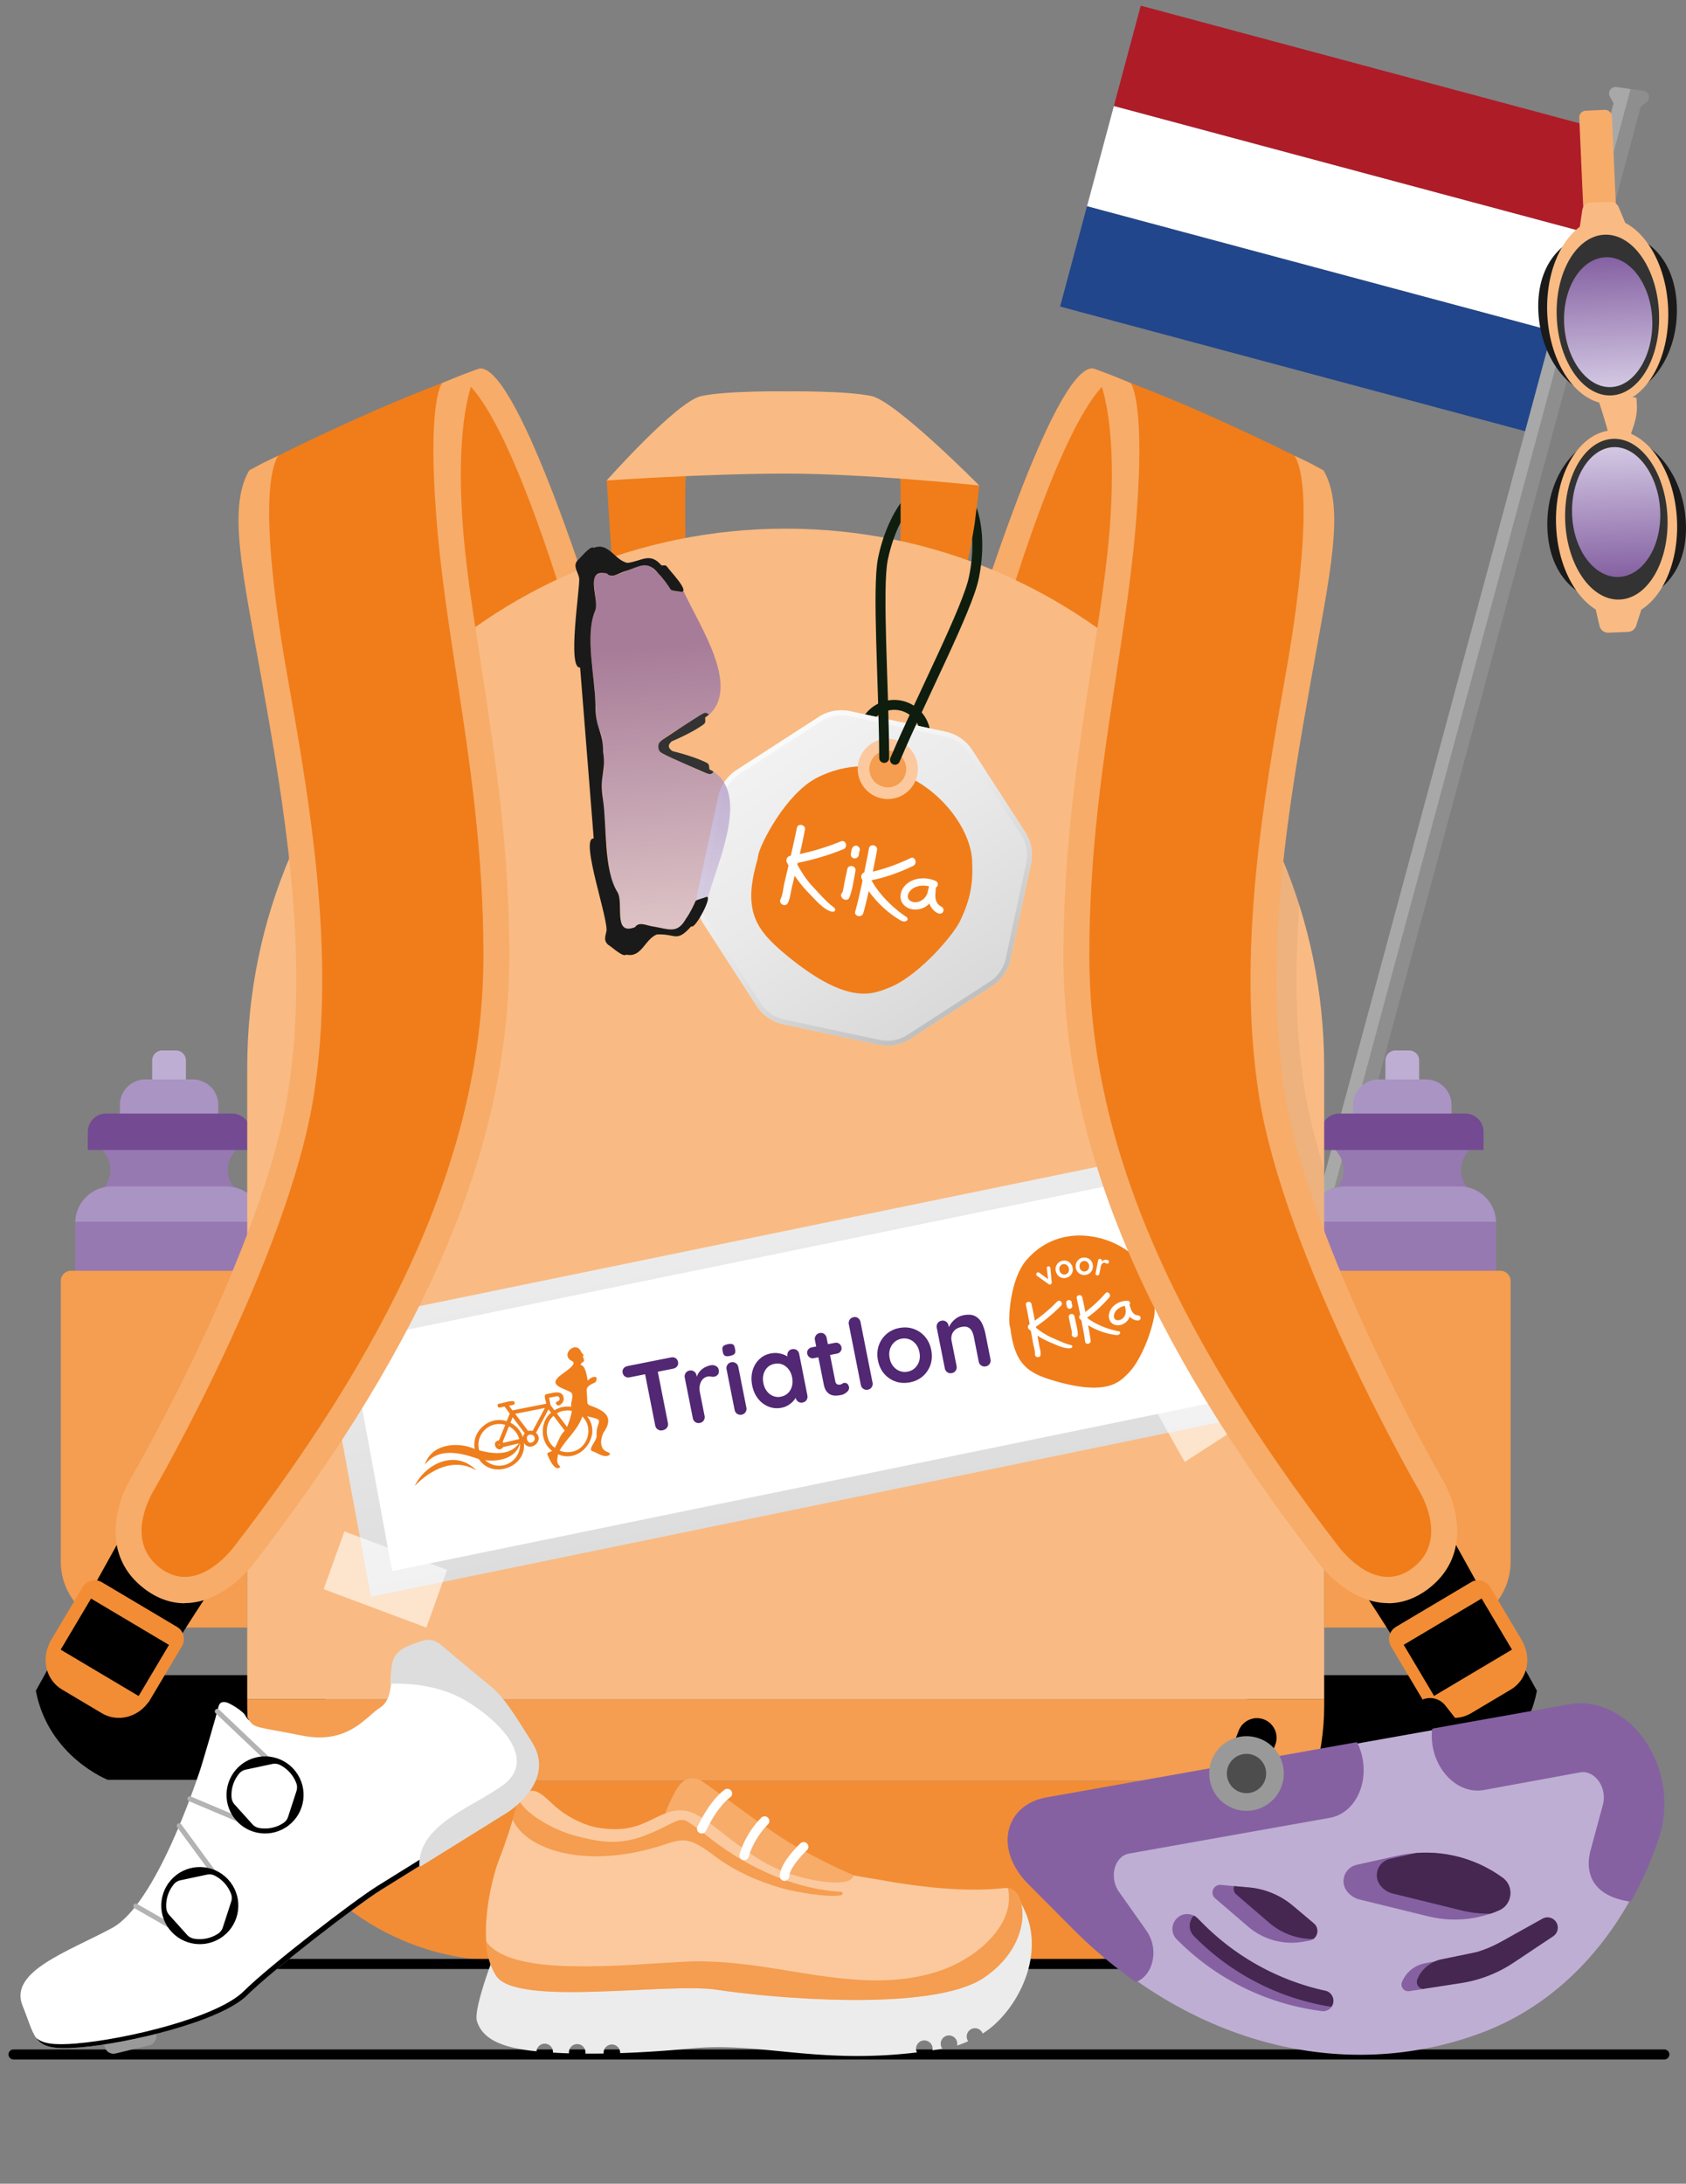 <svg xmlns="http://www.w3.org/2000/svg" xmlns:xlink="http://www.w3.org/1999/xlink" viewBox="0 0 336 435"><rect x="0" y="0" width="336" height="435" fill="#808080" stroke="none"/><defs><linearGradient id="b" x1="-561.49" x2="-561.49" y1="1701.7" y2="1643.32" gradientTransform="rotate(-11.2 -7324.539 -2690.125)" gradientUnits="userSpaceOnUse"><stop offset="0" stop-color="#dcdcdc"/><stop offset=".99" stop-color="#ebebeb"/></linearGradient><linearGradient id="d" x1="229.98" x2="275.06" y1="-244.07" y2="-198.99" gradientTransform="rotate(12.12 -1654.716 -401.25)" gradientUnits="userSpaceOnUse"><stop offset="0" stop-color="#f2f2f2"/><stop offset=".45" stop-color="#e9e9e9"/><stop offset="1" stop-color="#d9d9d9"/></linearGradient><linearGradient id="e" x1="229.98" x2="275.06" y1="-244.07" y2="-198.99" gradientTransform="rotate(12.12 -1654.716 -401.25)" gradientUnits="userSpaceOnUse"><stop offset="0" stop-color="#fafafa"/><stop offset=".24" stop-color="#f4f4f4"/><stop offset=".54" stop-color="#e3e3e3"/><stop offset=".89" stop-color="#c8c8c8"/><stop offset="1" stop-color="#bfbfbf"/></linearGradient><linearGradient id="a" x1="-51.2" x2="5.21" y1="-145.16" y2="-145.16" gradientTransform="rotate(85.45 -108.774 90.129)" gradientUnits="userSpaceOnUse"><stop offset="0" stop-color="#8561a2"/><stop offset="1" stop-color="#d3c8e3"/></linearGradient><linearGradient xlink:href="#a" id="f" x1="-298.36" x2="-272.48" y1="-1009.94" y2="-1009.94" gradientTransform="scale(-1 1) rotate(-87.62 275.814 -434.875)"/><linearGradient xlink:href="#a" id="g" x1="-975.64" x2="-949.76" y1="-1009.94" y2="-1009.94" gradientTransform="rotate(87.62 -880.95 195.926)"/><clipPath id="c"><path fill="none" d="m179.48 97.92-20.88 30.75-27.51 43.66 23.44 40.89 51.97 1.4 1.14-73-8.7-41.71-3.87-2.38-.84 6.87-.78 4.63-13.98-3.6.01-7.51z"/></clipPath></defs><path fill="#fff" d="m221.987 21.106 93.879 25.155-5.353 19.975-93.878-25.154z"/><path fill="#ae1c28" d="m227.334 1.131 93.878 25.155-5.352 19.975-93.879-25.154z"/><path fill="#21468b" d="m216.619 41.088 93.878 25.155-5.352 19.975-93.879-25.154z"/><path fill="#8e8e8e" d="m328.1 20.41-1.11.84-76.46 283.33h-2.9l77.34-286.84 2.53.34c1.15.16 1.53 1.62.61 2.32Z"/><path fill="#a8a8a8" d="m321.57 20.55-.73-1.28c-.54-.94.24-2.08 1.31-1.93l2.82.4-77.35 286.84h-2.7l76.65-284.03Z"/><path fill="#bfaed3" d="M37.05 216.51v-5.29c0-1.08-.89-1.97-1.97-1.97H32.3c-1.08 0-1.97.89-1.97 1.97v5.29h6.72Z"/><path fill="#aa94c3" d="M43.5 222.91v-2.81c0-2.8-2.29-5.08-5.09-5.08h-9.44c-2.79 0-5.08 2.29-5.08 5.08v2.81H43.5Z"/><path fill="#9779b1" d="M47.77 228.35H19.62c1.49 1.29 2.39 2.93 2.39 4.72s-.9 3.43-2.39 4.72h28.15c-1.49-1.29-2.39-2.93-2.39-4.72s.9-3.43 2.39-4.72Z"/><path fill="#9779b1" d="M22.25 236.35h22.88c4.01 0 7.26 3.26 7.26 7.26v59.57a7.26 7.26 0 0 1-7.26 7.26H22.25a7.26 7.26 0 0 1-7.26-7.26v-59.57c0-4.01 3.26-7.27 7.27-7.27Z"/><path fill="#aa94c3" d="M15 243.36h37.39c-.13-3.88-3.34-7.02-7.25-7.02H22.26c-3.91 0-7.12 3.14-7.25 7.02Z"/><path fill="#744a93" d="M15.13 304.63c.68 3.31 3.62 5.81 7.12 5.81h22.88c3.5 0 6.44-2.51 7.12-5.81H15.13Zm34.76-75.55v-3.63c0-2-1.63-3.63-3.63-3.63H21.13c-2 0-3.63 1.63-3.63 3.63v3.63h32.4Z"/><path fill="#f59d50" d="M14.14 253.14h35.13v71.08H25.29c-7.27 0-13.18-5.9-13.18-13.18v-55.88c0-1.12.91-2.03 2.03-2.03Z"/><path fill="#bfaed3" d="M276.1 216.51v-5.29c0-1.08.89-1.97 1.97-1.97h2.78c1.08 0 1.97.89 1.97 1.97v5.29h-6.72Z"/><path fill="#aa94c3" d="M269.66 222.91v-2.81c0-2.8 2.29-5.08 5.09-5.08h9.44c2.79 0 5.08 2.29 5.08 5.08v2.81h-19.61Z"/><path fill="#9779b1" d="M265.39 228.35h28.15c-1.49 1.29-2.39 2.93-2.39 4.72s.9 3.43 2.39 4.72h-28.15c1.49-1.29 2.39-2.93 2.39-4.72s-.9-3.43-2.39-4.72Z"/><path fill="#9779b1" d="M268.02 236.35h22.88c4.01 0 7.26 3.26 7.26 7.26v59.57a7.26 7.26 0 0 1-7.26 7.26h-22.88a7.26 7.26 0 0 1-7.26-7.26v-59.57c0-4.01 3.26-7.27 7.27-7.27Z"/><path fill="#aa94c3" d="M298.16 243.36h-37.39c.13-3.88 3.34-7.02 7.25-7.02h22.88c3.91 0 7.12 3.14 7.25 7.02Z"/><path fill="#744a93" d="M298.02 304.63c-.68 3.31-3.62 5.81-7.12 5.81h-22.88c-3.5 0-6.44-2.51-7.12-5.81h37.12Zm-34.76-75.55v-3.63c0-2 1.63-3.63 3.63-3.63h25.13c2 0 3.63 1.63 3.63 3.63v3.63h-32.4Z"/><path fill="#f59d50" d="M287.87 324.22h-23.98v-71.08h35.13c1.12 0 2.03.91 2.03 2.03v55.88c0 7.27-5.9 13.18-13.18 13.18Z"/><path d="M291.92 354.55h-43.39v-20.86h55.24l-11.85 20.86z"/><path fill="#f07d1a" d="M194.09 124.7s16.27-52.86 24.02-51.2c0 0 19.3 6.94 21.83 11.28 2.82 4.84-11.1 7.16-11.03 7.82.13 1.24-8.14 44.65-8.14 44.65s-19.2-9.36-26.69-12.54Z"/><path fill="#f7ac69" d="M223.74 92.5c-.36 2.9-1.49 22.97-4.34 38.04-4.78-2.3-13.89-6.37-18.98-8.68 1.41-4.33 11.04-36.82 19.7-45.35 5.76 2.17 9.57 7.3 12.83 9.18-1.31.49-2.69.92-3.37 1.12-2.08.64-5.86 1.81-5.84 5.69Zm-2.96 44.74s8.27-43.41 8.14-44.65c-.07-.66 13.85-2.98 11.03-7.82-2.53-4.34-21.83-11.28-21.83-11.28-.12-.03-.31-.11-.44-.11-7.88 0-23.59 51.31-23.59 51.31 7.49 3.18 26.69 12.54 26.69 12.54Z"/><path fill="#f07d1a" d="m191.97 114.57-12.61-.11s.3-18.59 0-19.58c0 0 12.9-1.01 15.78 1.83 0 0-1.16 12.87-3.18 17.86Zm-69.84-.04 14.56-.07s-.3-18.59 0-19.58c0 0-8.73-3.35-15.78.84l1.23 18.81Z"/><path fill="#f9bb83" d="M173.73 78.91c-4.88-1.1-17.01-.95-17.01-.95s-12.13-.16-17.01.95c-4.88 1.1-18.8 16.8-18.8 16.8s19.9-1.37 35.81-1.37 38.43 2.37 38.43 2.37-16.54-16.7-21.42-17.8Z"/><path fill="#f07d1a" d="M119.34 124.7s-16.27-52.86-24.02-51.2c0 0-19.3 6.94-21.83 11.28-2.82 4.84 11.1 7.16 11.03 7.82-.13 1.24 8.14 44.65 8.14 44.65s19.2-9.36 26.69-12.54Z"/><path fill="#f7ac69" d="M83.85 86.8c-.67-.21-2.06-.63-3.37-1.12 3.26-1.88 7.07-7 12.83-9.18 8.65 8.53 18.29 41.01 19.7 45.35-5.09 2.31-14.2 6.38-18.98 8.68-2.85-15.07-3.98-35.14-4.34-38.04.03-3.89-3.76-5.05-5.84-5.69Zm35.49 37.9s-15.7-51.31-23.59-51.31c-.12 0-.32.08-.44.11 0 0-19.3 6.94-21.83 11.28-2.82 4.84 11.1 7.16 11.03 7.82-.13 1.24 8.14 44.65 8.14 44.65s19.2-9.36 26.69-12.54Z"/><path d="M21.51 354.55H64.9v-20.86H9.66l11.85 20.86z"/><path fill="#d9d9d9" d="M197.1 77.95h-.11c.07 0 .12.01.12.01Z"/><path d="M43.48 314.44s-19.67 28.66-21.97 40.11c0 0-11.85-4.59-14.37-17.75l18.74-33.75 17.59 11.39Z"/><path fill="#f28d35" d="m36.21 328-6.31 10.61v.01l-.09.15c-.12.2-.26.37-.41.53-2.17 2.86-6.07 3.78-9.11 1.97l-7.92-4.71c-3.04-1.81-4.1-5.67-2.63-8.95.07-.21.15-.42.27-.61l6.41-10.78c.81-1.37 2.53-1.84 3.85-1.06l15.05 8.94c1.31.78 1.72 2.52.91 3.89Z"/><path fill="#f9bb83" d="M263.89 338.52v-125.9c0-59.27-48.04-107.31-107.31-107.31S49.27 153.35 49.27 212.62v125.9h214.62Z"/><path fill="url(#b)" d="M249.16 282.05 73.92 318.07l-9.95-53.86 175.24-36.01 9.95 53.85z"/><path fill="#fff" d="M243.42 279.05 78.15 312.96l-8.44-45.74 165.27-33.92 8.44 45.75z"/><path fill="#f07d1a" d="M228.37 253.24c-.77-1.62-2.29-3.22-4.27-4.48a16.95 16.95 0 0 0-6.91-2.51c-2.33-.31-4.56-.09-6.63.62-2.33.81-4.38 2.23-6.09 4.24-3.17 3.76-3.61 11.76-3.22 13.08 0 .02.11.38.11.42.45 3.69 1.37 6.04 2.98 7.6 1.62 1.58 3.91 2.32 6.5 3.06 4.02 1.1 7.13 1.4 9.49.94.12-.02.24-.05.36-.08 2.02-.48 3.04-1.48 3.86-2.28l.16-.16c1.79-1.71 3.13-4.69 3.78-6.32.88-2.23 1.54-4.66 1.6-5.92.21-4.18-.91-6.51-1.73-8.21Z"/><path fill="#fff" d="M222.84 262.99h.06-.07Zm4-.96-.24-.03c-.41-.07-.75-.36-.98-.72-.14-.23-.23-.47-.31-.72-.02-.05-.23-.63-.21-.65.06-.07.1-.17.1-.27 0-.26-.19-.52-.47-.53a4.04 4.04 0 0 0-2.61.88c-.63.49-1.11 1.27-1.14 2.08-.02.48.13.96.43 1.33.31.38.81.57 1.29.59.87.03 1.7-.45 2.17-1.16.11-.17.21-.35.27-.54.42.44 1.02.76 1.64.75.26 0 .53-.19.53-.47 0-.23-.13-.44-.36-.5-.04-.01-.07-.02-.12-.02Zm-3.27-1.73.76.62s.02.09.02.1c.02.34-.03.68-.16.99-.24.54-.77.97-1.37.98-.19 0-.39-.04-.55-.16-.26-.21-.32-.58-.25-.91.08-.4.3-.76.59-1.03.34-.31.77-.55 1.21-.67.1-.03.2-.05.3-.07h.06s.11.52.14.75Z"/><path fill="#fff" d="M221.99 262.2v.06-.07Zm2.35-1.18v-.07.07Zm-.44 1.44.01-.01s.01-.02.02-.03-.05.04-.04.03Zm-9.78-.27c-.15-.72-1.27-.5-1.12.22.12.57.27 1.32.39 1.9.09.47.21.78.26 1.27-.11.23-.09.51.19.69.02.01.05.03.07.04.33.2.9.02.89-.43-.04-1.23-.43-2.48-.68-3.69Zm-1.63-2.58c.02.24.09.44.13.67.05.28.36.5.64.43s.48-.34.43-.64c-.05-.23-.12-.43-.13-.67-.02-.28-.38-.49-.64-.43-.31.08-.45.33-.43.64Zm10.38 5.57c-2.1-.38-4.62-1.39-6.24-2.69.13-.09.26-.19.39-.28 1.49-1.08 2.83-2.37 4.04-3.76.47-.54-.27-1.39-.75-.84a25.774 25.774 0 0 1-4 3.73c-.2-.97-.4-1.92-.63-2.92-.16-.7-1.27-.49-1.1.22.26 1.12.48 2.18.7 3.27-.09.06-.15.15-.18.27-.07.29.02.52.2.64.07.06.13.12.2.18l.07.36c.24 1.22.53 2.66.68 3.89.09.72 1.19.5 1.1-.22-.12-.96-.32-2.04-.51-3.05 1.71 1.06 3.86 1.78 5.64 1.96.72.07 1.1-.65.38-.78Zm-9.55 2.73c-1.13-.26-2.76-1.05-3.63-1.42-1.15-.49-2.21-1.19-3.2-1.97-.02-.08-.03-.16-.04-.24 1.79-1.23 3.48-2.64 5-4.18.51-.51-.24-1.36-.75-.84a33.196 33.196 0 0 1-4.47 3.81 75 75 0 0 0-.67-3.32c-.16-.7-1.27-.49-1.1.22.18.79.47 2.31.74 3.8-.07.03-.13.08-.19.15a.59.59 0 0 0-.15.51c.01.06.02.12.06.18.05.11.13.2.23.26l.29.24c.21 1.16.38 2.14.44 2.46.12.68.42 1.49.38 2.19-.04.73 1.08.81 1.12.08.04-.69-.2-1.39-.32-2.06-.1-.57-.21-1.15-.3-1.72.86.56 1.77 1.03 2.72 1.42 1.06.44 2.55 1.19 3.72 1.1.56-.04.73-.54.12-.68Zm-6.64-14.4c.07-.04.14-.06.22-.06.08 0 .15.03.22.08l1.86 1.36-.09.12-.27-2.34c-.02-.18.03-.3.17-.37.09-.05.18-.07.27-.04s.16.08.2.16c.01.02.02.06.04.09l.02.1.28 2.82c.02.16-.04.29-.16.37a.35.35 0 0 1-.22.08c-.09 0-.17-.03-.24-.08l-2.31-1.65s-.04-.03-.06-.06a.36.36 0 0 1-.07-.1c-.04-.06-.05-.15-.03-.24s.08-.18.18-.23Zm7.04-1.13c.1.33.1.64.03.93-.07.29-.22.55-.42.76-.21.21-.46.36-.77.45s-.6.1-.89.03-.54-.21-.76-.42c-.22-.21-.38-.48-.47-.81-.1-.33-.1-.64-.03-.93a1.66 1.66 0 0 1 1.19-1.21c.31-.08.6-.1.89-.03s.54.21.76.42.38.48.47.81Zm-.73.21a1.11 1.11 0 0 0-.28-.5c-.13-.13-.27-.21-.43-.26-.16-.04-.33-.04-.5 0s-.31.14-.42.26-.19.27-.23.45-.03.36.03.57c.06.2.15.36.27.49.13.13.27.21.43.26.16.04.33.04.5 0 .17-.05.31-.14.42-.26s.19-.27.23-.45.03-.36-.03-.56Zm4.81-.38c0 .34-.06.65-.21.91s-.35.47-.6.62-.54.23-.86.24c-.3 0-.6-.06-.87-.2-.26-.14-.47-.34-.63-.6s-.24-.56-.25-.9.06-.65.21-.91.35-.47.6-.63c.26-.16.55-.24.86-.24.32 0 .61.06.87.2s.47.34.63.6c.16.26.24.56.25.9Zm-.75.01c0-.21-.05-.4-.14-.55s-.2-.27-.35-.36c-.15-.09-.31-.13-.48-.12s-.34.05-.48.14c-.14.09-.25.21-.34.37-.08.16-.12.34-.12.56 0 .21.05.39.14.54.09.16.2.27.35.36.15.09.31.13.48.12s.34-.05.48-.14c.14-.09.25-.21.34-.37s.12-.34.12-.55Zm1.58 1.85a.366.366 0 0 1-.29-.45l.5-2.54a.38.38 0 0 1 .45-.31c.11.02.19.07.24.16s.07.18.05.29l-.12.58.04-.42a1.004 1.004 0 0 1 .51-.37c.1-.03.2-.05.31-.06s.21 0 .31.02c.12.02.22.08.29.16.07.09.1.18.08.27-.03.13-.08.22-.16.27-.08.05-.17.06-.24.04a.524.524 0 0 1-.2-.08.667.667 0 0 0-.21-.09c-.07-.02-.15-.01-.23 0-.09.02-.17.06-.24.12-.08.06-.15.14-.21.25s-.11.22-.13.37l-.29 1.46c-.02.11-.07.19-.16.25a.37.37 0 0 1-.29.06Z"/><path fill="#522773" d="M134.63 270.54c-.27-.16-.57-.21-.91-.14l-8.66 1.72c-.34.07-.6.23-.79.47s-.25.54-.18.88.24.59.5.75.57.21.91.14l3.06-.61 2.02 10.22c.07.34.24.6.52.78.28.18.6.24.96.16s.66-.25.86-.52.26-.58.19-.92l-2.02-10.22 3.06-.61c.34-.07.6-.23.79-.47s.25-.54.18-.88-.24-.59-.5-.75Zm8.04 1.57c-.31-.17-.66-.21-1.05-.14-.32.06-.64.17-.95.31s-.59.33-.85.54c-.25.22-.47.47-.65.76-.13.21-.22.43-.3.67l-.06-.28c-.07-.34-.23-.6-.5-.78s-.57-.24-.91-.17-.6.24-.77.51-.23.58-.16.91l1.6 8.06c.07.34.23.6.5.78s.57.24.91.17.6-.24.77-.51.23-.58.16-.91l-.92-4.62c-.09-.47-.11-.89-.06-1.26s.16-.69.31-.97.34-.49.56-.65c.2-.15.43-.26.68-.31.26-.05.5-.05.72 0s.45.05.7 0c.26-.05.48-.19.67-.42s.23-.56.15-.99c-.06-.3-.24-.53-.56-.7Zm2.79-2.01c-.44.09-.77.08-.98-.03-.21-.11-.35-.34-.42-.71l-.07-.37c-.07-.38-.02-.66.15-.83s.47-.31.88-.39c.46-.09.79-.08 1 .02.21.11.35.34.42.71l.07.37c.07.38.03.65-.14.83s-.47.31-.91.39Zm3.28 10.28c.07.34.01.64-.16.91s-.43.44-.77.51-.64 0-.91-.17-.43-.45-.5-.78l-1.6-8.06c-.07-.34-.01-.64.16-.91s.43-.44.77-.51.64 0 .91.17.43.45.5.78l1.6 8.06Zm10.03-11.45c-.27-.18-.56-.23-.91-.17s-.6.24-.77.51-.23.58-.16.91v.03c-.13-.08-.28-.17-.44-.24-.4-.19-.84-.32-1.35-.4s-1.03-.06-1.59.05c-.87.17-1.62.56-2.24 1.16-.63.6-1.07 1.35-1.33 2.25-.26.9-.29 1.88-.08 2.94s.61 1.95 1.19 2.67a4.97 4.97 0 0 0 2.11 1.57c.82.32 1.68.39 2.58.21.49-.1.94-.27 1.33-.52s.72-.52.98-.81c.2-.22.36-.43.48-.64.07.33.24.58.49.76.27.18.57.24.91.17s.6-.24.77-.51.23-.58.16-.91l-1.63-8.25c-.07-.35-.24-.61-.5-.79Zm-.94 7.19c-.14.54-.4 1-.78 1.37-.37.37-.84.61-1.42.73s-1.08.06-1.57-.14-.9-.52-1.24-.97c-.34-.45-.57-.97-.69-1.59s-.11-1.21.03-1.75.4-1 .78-1.37c.37-.37.84-.61 1.4-.72s1.1-.07 1.59.13.9.53 1.24.97c.34.45.57.98.69 1.6s.11 1.19-.03 1.73Zm10.44-.66c-.17.03-.31.09-.43.18s-.26.14-.41.17a.99.99 0 0 1-.42 0c-.13-.03-.25-.09-.34-.19s-.16-.24-.2-.43l-1.05-5.28 1.39-.27c.31-.06.55-.22.72-.46s.22-.51.16-.81-.22-.55-.47-.72-.53-.22-.84-.16l-1.39.27-.25-1.25c-.07-.34-.23-.6-.49-.79s-.56-.24-.89-.18-.6.24-.78.51-.24.58-.17.92l.25 1.25-.9.18c-.31.06-.55.22-.72.46s-.22.51-.16.81.22.55.47.72.53.22.84.16l.9-.18 1.07 5.38c.13.64.32 1.12.59 1.44.27.32.57.55.89.67s.66.17 1 .15.65-.06.92-.11c.46-.09.86-.29 1.21-.6s.49-.65.42-1.01c-.06-.3-.18-.52-.37-.66s-.37-.19-.55-.15Zm5.62-.06c.07.34 0 .65-.17.92s-.44.44-.78.51-.62 0-.89-.18-.43-.45-.5-.78l-2.39-12.06c-.07-.34 0-.65.17-.92s.44-.44.78-.51.64 0 .89.18.42.45.49.79l2.39 12.05Zm11.69-6.49c.21 1.07.16 2.05-.15 2.96-.3.88-.83 1.67-1.53 2.28-.71.61-1.56 1.02-2.55 1.21s-1.93.15-2.82-.15c-.89-.29-1.67-.82-2.29-1.52-.63-.72-1.06-1.61-1.27-2.68s-.16-2.05.15-2.96.83-1.67 1.53-2.29c.71-.62 1.56-1.03 2.55-1.22s1.93-.14 2.82.16 1.66.82 2.29 1.53c.63.72 1.06 1.61 1.27 2.68Zm-2.35.46c-.13-.67-.38-1.21-.74-1.65-.36-.43-.79-.75-1.3-.93-.5-.18-1.03-.22-1.57-.11s-1.02.34-1.41.71-.68.81-.85 1.36c-.17.54-.19 1.14-.06 1.81s.37 1.19.74 1.63c.36.43.79.75 1.3.93.5.18 1.03.22 1.57.11s1.02-.34 1.41-.71.68-.81.85-1.36c.17-.54.19-1.14.06-1.79Zm12.44-5.8c-.32-.63-.77-1.1-1.35-1.4s-1.35-.36-2.32-.17c-.44.09-.84.24-1.19.45s-.65.46-.91.74a4.623 4.623 0 0 0-.8 1.18l-.07-.33c-.07-.34-.23-.6-.5-.78s-.57-.24-.91-.17-.6.24-.77.51-.23.58-.16.91l1.6 8.06c.07.34.23.6.5.78s.57.24.91.17.6-.24.77-.51.23-.58.16-.91l-.99-4.99c-.09-.43-.07-.83.05-1.22s.34-.71.66-.99.74-.47 1.26-.57.96-.08 1.29.07.58.39.76.71c.18.32.31.7.4 1.13l.99 4.99c.07.34.23.6.5.78s.57.24.91.17.6-.24.77-.51.23-.58.16-.91l-.99-4.99c-.16-.82-.4-1.55-.72-2.18Z"/><path fill="#ef7e1d" d="M120.4 285.19c1.94-2.93.13-4.13-2.6-5.14-.42-.1-.79-.36-.75-.82l-.11-1.97c-.23-1.19.96-1.49 1.76-1.95.8-1.59-.96-1.1-1.56-.26-.21-.89-.32-2.21-.96-2.93-.37-.27-.73-.17-.2-.66.12-.11.36-.22.4-.37 0-.17.01-.58-.2-.48.19-.08.02-.3-.06-.42.47-.21-.19-.63-.3-.89-1.03-2.44-4.35.63-1.78 1.85 1.3.72-2.57 2.67-2.97 3.44-1.51 1.57 2 2.13 2.83 2.87.47.84-.26 1.87-.04 2.79-.56-.09-1.14-.09-1.72.03-.6.11-1.16.34-1.65.65l-.77-1.02-.29-1.48 1.49-.29c.65-.14.85.89.2 1.01a.41.41 0 0 0-.32.48c.53.96 1.81-.46 1.51-1.24-.29-1.65-2.37-.85-3.43-.67-.7.14 0 1.49-.03 1.9l-6.73 1.33-.68-.93c.32-.11 1.26-.06 1.13-.63-.06-.78-2.73.28-3.1.21-.5.09-.35.88.15.78l.95-.19c0 .03 1 1.37 1.02 1.39l-.62 1.53c-3.38-1.18-7.06 2-6.36 5.53-3.46-1.54-8.7-1.01-9.94 3.14 2.67-3.56 7.21-2.38 10.77-1.12 2.63 4.07 9.54 1.62 8.96-3.24 1.24 1.99 4.16-.42 2.42-2.01l2.49-4.66.51.67c-2.27 1.83-2.2 5.84.19 7.57-.27.27-.83.25-.96.64.33.82 1.45 3.55 2.56 2.65.05-.2-.17-.35-.31-.51-.44-.56-.18-1.42-.08-2.08 4.46 2 8.89-3.78 5.78-7.57 3.92.88 1.81.68 1.88 3.74.24 1.04-1.82 2.74-.85 3.21 1.05.31 2.52 1.56 3.5.67.12-.27-.29-.44-.57-.54-1.62-.64-1.28-2.76-.58-4.01Zm-18.98-1.06c1.01.52 1.75 1.44 2.07 2.53l-3.19.76c-.04-.07-.08-.13-.13-.19l1.26-3.09Zm-2.73-.39a4.08 4.08 0 0 1 2 .1l-1.26 3.09c-1.77.27-.19 2.8.83 1.33l3.16-.75c-1.78 2.54-5.29 2.11-7.92 1.39-.65-2.3.85-4.71 3.2-5.16Zm.9 4.05c.02.1-.17.14-.19.04-.03-.12.16-.16.19-.04Zm.71 4.1c-1.35.27-2.68-.16-3.62-1.03 2.66.39 6.18-.38 6.95-3.34.14 2.06-1.26 3.96-3.33 4.37Zm3.9-5.58a4.932 4.932 0 0 0-2.48-2.9l.44-1.09 2.42 3.2c-.2.22-.33.5-.38.79Zm2.27.65c-1.35 1.62-2.33-1.72-.33-1.1.4.2.54.71.33 1.1Zm-.32-1.93c-.22-.05-.46-.06-.69-.02-.07 0-.14.03-.2.05l-2.59-3.42 5.92-1.17-2.44 4.56Zm6.15-3.99c.57-.11 1.13-.1 1.66 0-.16 1.08-.54 2.19-.95 3.2l-2.04-2.7c.4-.24.84-.42 1.33-.51Zm-1.98 1 2.23 2.95c-.99.95-1.31 2.26-1.98 3.41-2.03-1.43-2.14-4.8-.25-6.36Zm3.6 7.15c-.84.17-1.67.07-2.4-.24 1.36-2.36 3.69-4.2 4.52-6.78 2.35 2.19 1.09 6.49-2.11 7.02Z"/><path fill="#ef7e1d" d="M93.83 291.96c-4.03-2.83-9.27 0-11.17 4.03 3.23-3.32 7.84-5.7 12.27-3.09-.32-.37-.7-.67-1.1-.94Z"/><path fill="#fff" d="m248.77 231.06-5.16 10.89-18.88-10.35 5.16-10.89 18.88 10.35zm-184.2 49.59-9.29-7.11 13.93-21.01 9.29 7.11-13.93 21.01zm-.07 35.91 4.13-11.5 20.47 7.66-4.13 11.5-20.47-7.66zm171.6-25.34-5.9-10.48 19.23-12.44 5.9 10.48-19.23 12.44z" opacity=".6"/><path d="M258.96 180.4c-2.6-8.27-6.17-16.11-10.59-23.38-2.88 19.6-4.67 41.08-1.45 61.72 2.45 15.69 9.85 34.5 16.96 49.96v-35.75c-1.76-5.64-3.16-11.15-3.95-16.25-1.85-11.83-1.88-24.17-.98-36.31Z" opacity=".05"/><path fill="#f28d35" d="M97.93 390.53c.75.03 1.51.06 2.27.06h112.77c.76 0 1.51-.02 2.27-.06 21.88-.96 40.17-15.72 46.38-35.79H51.55c6.22 20.07 24.5 34.83 46.38 35.79Z"/><path fill="#f59d50" d="M49.27 338.52v1.14c0 5.25.8 10.31 2.28 15.07h210.07c1.48-4.77 2.28-9.83 2.28-15.08v-1.13H49.27Z"/><path fill="#f07d1a" d="M93.5 227.2c3.19-12.74 5.42-27.25 5.42-36.95 0-34.07-7.37-60.74-9.42-87.86.36.16.72.31 1.04.46-.1-13.11.35-21.56.63-25.37.59-1.83 1.08-2.63 1.08-2.63l-.9.33v-.07C73.48 81.48 51.9 92.5 49.64 93.71c.7.04 1.44.1 2.21.17-7.29 16.04 15.96 73.69 8.13 123.82l-.09.52c-4.94 30.32-29.5 73.95-31.56 77.43-2.07 3.5-5.77 12.81 1.98 18.71s15.31-.77 18.34-4.7c23.48-30.41 36.58-55.79 43.47-77.43h.02c.03-.1.06-.22.09-.33.5-1.57.97-3.13 1.4-4.66l-.15-.04Z"/><path fill="#f7ac69" d="M36.81 319.34c5.52 0 10.59-3.76 13.91-8.07 34.65-44.88 50.78-83.32 50.78-120.99 0-21.04-2.75-39.02-5.4-56.41-1.67-10.94-3.44-21.25-4.03-31.71-1.28-22.41 3.25-28.65 3.25-28.65s-2.5.9-3.41 1.25c-.9.35-3.83 1.57-3.83 1.57-.49.77-2.73 5.32-1.16 26.21.8 10.65 2.39 21.07 4.08 32.11 2.63 17.2 5.34 34.99 5.34 55.63 0 36.47-15.79 73.91-49.71 117.84-1.25 1.62-7.85 9.46-14.73 4.22-6.81-5.19-2.29-13.69-1.32-15.34.27-.45 26.96-46.73 31.97-78.87 4.47-28.61-.97-59.23-5.34-83.83-3.26-18.34-5.17-37.72-1.79-43.5 0 0-2.3 1.06-3.05 1.45-.69.35-2.72 1.48-2.72 1.48-4.33 7.43-1.25 20.56 2.47 41.49 4.3 24.22 9.66 54.37 5.32 82.13-4.87 31.2-31.05 76.6-31.32 77.04-3.77 6.39-5.34 16 2.64 22.08 2.69 2.05 5.42 2.9 8.04 2.9Z"/><path d="M269.95 314.44s19.67 28.66 21.97 40.11c0 0 11.85-4.59 14.37-17.75l-18.74-33.75-17.59 11.39Z"/><path fill="#f28d35" d="m278.13 324.11 15.05-8.94c1.31-.78 3.04-.3 3.85 1.06l6.41 10.78c.12.2.2.41.27.61 1.47 3.28.42 7.14-2.63 8.95l-7.92 4.71c-3.04 1.81-6.94.89-9.11-1.97-.15-.16-.29-.33-.41-.53l-.09-.15v-.01l-6.31-10.61c-.81-1.37-.41-3.11.91-3.89Z"/><path fill="#f07d1a" d="M219.93 227.2c-3.19-12.74-5.42-27.25-5.42-36.95 0-34.07 7.37-60.74 9.42-87.86-.36.16-.72.31-1.04.46.1-13.11-.35-21.56-.63-25.37-.59-1.83-1.08-2.63-1.08-2.63l.9.33v-.07c17.87 6.37 39.45 17.39 41.71 18.6-.7.04-1.44.1-2.21.17 7.29 16.04-15.96 73.69-8.13 123.82l.09.52c4.94 30.32 29.5 73.95 31.56 77.43 2.07 3.5 5.77 12.81-1.98 18.71s-15.31-.77-18.34-4.7c-23.48-30.41-36.58-55.79-43.47-77.43h-.02c-.03-.1-.06-.22-.09-.33-.5-1.57-.97-3.13-1.4-4.66l.15-.04Z"/><path d="m279.74 327.65 15.53-9.23 2.89 4.87 3.16 5.31-15.53 9.23-3.27-5.51-2.78-4.67Z"/><path fill="#f7ac69" d="M276.62 319.34c-5.52 0-10.59-3.76-13.91-8.07-34.65-44.88-50.78-83.32-50.78-120.99 0-21.04 2.75-39.02 5.4-56.41 1.67-10.94 3.44-21.25 4.03-31.71 1.28-22.41-3.25-28.65-3.25-28.65s2.5.9 3.41 1.25c.9.35 3.83 1.57 3.83 1.57.49.77 2.73 5.32 1.16 26.21-.8 10.65-2.39 21.07-4.08 32.11-2.63 17.2-5.34 34.99-5.34 55.63 0 36.47 15.79 73.91 49.71 117.84 1.25 1.62 7.85 9.46 14.73 4.22 6.81-5.19 2.29-13.69 1.32-15.34-.27-.45-26.96-46.73-31.97-78.87-4.47-28.61.97-59.23 5.34-83.83 3.26-18.34 5.17-37.72 1.79-43.5 0 0 2.3 1.06 3.05 1.45.69.35 2.72 1.48 2.72 1.48 4.33 7.43 1.25 20.56-2.47 41.49-4.3 24.22-9.66 54.37-5.32 82.13 4.87 31.2 31.05 76.6 31.32 77.04 3.77 6.39 5.34 16-2.64 22.08-2.69 2.05-5.42 2.9-8.04 2.9Z"/><path d="m12.093 328.612 6.05-10.178 15.533 9.234-6.05 10.178z"/><path fill="none" stroke="#000" stroke-linecap="round" stroke-miterlimit="10" stroke-width="2" d="M46.52 391.22h217.57"/><g clip-path="url(#c)"><path fill="none" stroke="#0f1d0e" stroke-linecap="round" stroke-miterlimit="10" stroke-width="1.98" d="M184.35 147.8c-.7 3.38-3.84-.15-7.22-.85s-5.71 1.69-5.01-1.69a6.246 6.246 0 0 1 12.23 2.53Z"/><path fill="url(#d)" d="m204.29 165.72-10.52-16.27a8.458 8.458 0 0 0-5.35-3.69l-18.94-4.07a8.412 8.412 0 0 0-6.39 1.17l-16.27 10.52a8.458 8.458 0 0 0-3.69 5.35l-4.07 18.94a8.412 8.412 0 0 0 1.17 6.39l10.52 16.27a8.458 8.458 0 0 0 5.35 3.69l18.94 4.07c2.22.48 4.49.06 6.39-1.17l16.27-10.52a8.458 8.458 0 0 0 3.69-5.35l4.07-18.94c.48-2.22.06-4.49-1.17-6.39Zm-28.28-8.31a4.33 4.33 0 0 1-3.33-5.16 4.33 4.33 0 0 1 5.16-3.33 4.33 4.33 0 0 1 3.33 5.16 4.33 4.33 0 0 1-5.16 3.33Z"/><path fill="url(#e)" d="M188.22 146.71c1.96.42 3.65 1.58 4.74 3.27l10.52 16.27a7.484 7.484 0 0 1 1.04 5.66l-4.07 18.94a7.469 7.469 0 0 1-3.27 4.74l-16.27 10.52a7.484 7.484 0 0 1-5.66 1.04l-18.94-4.07a7.469 7.469 0 0 1-4.74-3.27l-10.52-16.27a7.484 7.484 0 0 1-1.04-5.66l4.07-18.94a7.469 7.469 0 0 1 3.27-4.74l16.27-10.52a7.484 7.484 0 0 1 5.66-1.04l18.94 4.07m-12.41 11.65c2.86.61 5.69-1.21 6.31-4.08a5.324 5.324 0 0 0-4.08-6.31 5.324 5.324 0 0 0-6.31 4.08 5.324 5.324 0 0 0 4.08 6.31m12.61-12.6-18.94-4.07a8.412 8.412 0 0 0-6.39 1.17l-16.27 10.52a8.458 8.458 0 0 0-3.69 5.35l-4.07 18.94a8.412 8.412 0 0 0 1.17 6.39l10.52 16.27a8.458 8.458 0 0 0 5.35 3.69l18.94 4.07c2.22.48 4.49.06 6.39-1.17l16.27-10.52a8.458 8.458 0 0 0 3.69-5.35l4.07-18.94c.48-2.22.06-4.49-1.17-6.39l-10.52-16.27a8.458 8.458 0 0 0-5.35-3.69Zm-12.41 11.65a4.33 4.33 0 0 1-3.33-5.16 4.33 4.33 0 0 1 5.16-3.33 4.33 4.33 0 0 1 3.33 5.16 4.33 4.33 0 0 1-5.16 3.33Z"/><path fill="#f07d1a" d="M193.74 171.52c-.1-2.62-1.21-5.63-3.14-8.47-2.03-2.99-4.7-5.51-7.8-7.36-2.94-1.75-6.05-2.76-9.25-3-3.59-.26-7.16.46-10.61 2.17-6.42 3.21-11.64 13.68-11.87 15.68 0 .02-.08.57-.1.63-1.53 5.21-1.65 8.88-.4 11.91 1.27 3.05 3.9 5.36 6.95 7.85 4.76 3.79 8.75 6 12.18 6.73.17.04.35.08.52.1 2.99.52 4.93-.23 6.49-.83.11-.04.21-.08.3-.12 3.38-1.25 6.91-4.48 8.72-6.29 2.47-2.47 4.76-5.35 5.57-7 2.7-5.48 2.54-9.25 2.43-12Z"/><path fill="#fff" d="M181.71 179.59s.05.02.08.03h.01c-.07-.03-.1-.04-.09-.03Z"/><path fill="#fff" d="M187.63 180.62c-.1-.06-.2-.11-.3-.17-.51-.33-.8-.92-.89-1.53a4.83 4.83 0 0 1 0-1.14c.01-.08.05-.97.09-1 .12-.07.22-.17.29-.3.16-.35.05-.81-.33-.98a6.02 6.02 0 0 0-4.01-.34c-1.12.3-2.22 1.06-2.72 2.13-.3.64-.38 1.36-.19 2.04.2.68.76 1.23 1.38 1.53 1.14.54 2.54.38 3.58-.3.25-.16.48-.35.68-.57.31.83.93 1.6 1.76 1.95.35.15.81.05.99-.33.14-.31.08-.67-.19-.89-.04-.04-.09-.06-.14-.1h.01Zm-3.39-4.21.66 1.27c-.01.07-.03.12-.04.14-.16.46-.43.9-.79 1.23-.63.59-1.6.85-2.4.53-.26-.11-.51-.28-.64-.53-.23-.43-.09-.96.18-1.36.33-.49.84-.84 1.39-1.04.63-.23 1.35-.29 2.01-.19.15.02.3.05.44.08l.09.02s-.17.78-.26 1.11Z"/><path fill="#fff" d="m181.02 178.04-.04.08c.04-.07.05-.09.04-.08Zm3.83-.22s.03-.06.04-.09c-.03.05-.04.08-.04.09Zm-1.42 1.68h.02c.01 0 .03-.01.04-.02h.02c-.08.02-.1.03-.08.03Zm-12.95-6.01c.21-1.05-1.42-1.4-1.63-.35-.17.84-.39 1.93-.57 2.76-.15.69-.17 1.16-.38 1.85-.28.24-.42.64-.14 1.03.03.03.04.07.07.1.33.46 1.19.55 1.44-.07.66-1.67.86-3.57 1.22-5.33Zm-.7-4.41c-.12.33-.14.63-.21.97-.09.4.19.87.61.94s.84-.18.94-.61c.07-.34.09-.64.21-.97.14-.39-.22-.87-.61-.94-.46-.08-.79.19-.94.61Z"/><path fill="#fff" d="M180.49 182.56c-2.6-1.73-5.39-4.54-6.81-7.21l.69-.15c2.62-.58 5.17-1.55 7.59-2.7.94-.45.44-2.02-.51-1.56-1.95.93-3.97 1.72-6.05 2.31-.48.14-.97.27-1.46.38.29-1.41.57-2.8.84-4.28.19-1.04-1.42-1.39-1.61-.34-.3 1.65-.62 3.2-.94 4.79-.15.03-.28.11-.39.26-.26.35-.27.71-.11.98.05.12.1.24.16.36l-.11.53c-.38 1.78-.83 3.86-1.34 5.61-.3 1.01 1.31 1.36 1.61.34.39-1.36.76-2.91 1.08-4.38 1.68 2.41 4.14 4.61 6.43 5.88.93.52 1.84-.23.96-.82h-.01Zm-14.39-1.86c-1.37-1-3.1-3-4.05-4-1.26-1.31-2.27-2.87-3.15-4.48.02-.11.05-.23.08-.34 3.1-.61 6.18-1.53 9.11-2.72.97-.39.47-1.96-.51-1.56a48.233 48.233 0 0 1-8.19 2.53c.37-1.61.72-3.22 1.02-4.84.2-1.04-1.42-1.39-1.61-.34-.22 1.16-.71 3.37-1.21 5.52-.11 0-.23.04-.34.09-.27.12-.43.35-.49.6-.02.09-.04.18-.03.28 0 .18.06.34.16.48l.25.48c-.39 1.68-.73 3.08-.83 3.55-.23.99-.3 2.25-.75 3.15-.48.95.98 1.71 1.46.76.45-.9.53-1.97.76-2.94.19-.83.39-1.66.59-2.48a24.18 24.18 0 0 0 2.83 3.48c1.17 1.2 2.73 3.07 4.34 3.63.78.27 1.29-.31.56-.84Z"/><path fill="#f59d50" stroke="#fbc99d" stroke-miterlimit="10" stroke-width="2.33" d="M175.91 157.89a4.835 4.835 0 0 1-3.34-6.82c.76-1.62 2.44-2.71 4.23-2.73a4.846 4.846 0 0 1 4.85 5.85 4.827 4.827 0 0 1-5.73 3.71Z"/><path fill="none" stroke="#0f1d0e" stroke-linecap="round" stroke-miterlimit="10" stroke-width="1.98" d="M176.21 150.98c-.06-14.36-1.45-33.89-.25-39.66 1.98-9.55 7.64-16.45 12.65-15.41 5 1.04 7.45 9.62 5.47 19.17-1.3 6.27-10.18 23.29-15.72 36.27"/></g><path fill="url(#a)" fill-rule="evenodd" d="M134.95 185.05c1.52-1.28 2.96-3.77 3.69-5.58.49-.23 1.95-.95 2.45-.7 1.96-7.15 8.34-20.6.93-25.16.1 1.89-5.77-1.85-7.14-2.16-1.92-1.09-3.27-.87-3.64-2.56.47-2.46 5.35-4.03 7.28-5.75 1.22-.76 2.56-1.81 2.63-.62 6.59-5.67-1.83-17.94-4.9-24.7-.44.29-2.02-.14-2.53-.31-.84-1.4-2.36-3.29-3.7-4.34-1.95-1.96-6.05 1.64-8.36 1.53-.93-.92-2.45-.61-3.32.23-.16 1.86.83 4.97.25 6.79-2.02 4.88 0 13.16.08 18.67.36 3.53.05 2.67.48 4.49.68 1.1.9 1.85.92 3.2.11 1.44.29 3.46.37 4.83 0 .9-.79 1.9-.54 2.89.36 4.01 1.01 14.32 1.66 18.34.2 1.39.91 2.39 1.48 3.55.76 1.58.51 4.65.73 6.39.18.98 2.12 1.08 2.8.61.54-.51.59-.78 1.53-.56 2.1.27 4.83 1.36 6.84.91Z" opacity=".7"/><path fill="#333" fill-rule="evenodd" d="M141.78 154.14c.06-.03.12-.08.17-.12.06-.05.1-.1.14-.15.06-.09.07-.14.04-.18-.02-.04-.07-.06-.11-.09-.18-.1-.41-.21-.65-.34-.02-.18-.03-.36-.05-.54-.02-.17-.05-.33-.13-.47-.08-.13-.21-.24-.65-.45-.44-.21-1.2-.53-2.02-.83-.81-.3-1.69-.57-2.47-.8-.73-.21-1.37-.38-2.01-.54-.13-.09-.24-.17-.33-.25-.22-.19-.3-.34-.35-.44-.05-.11-.05-.17-.06-.21 0-.03-.01-.03-.01-.03v-.03c0-.03 0-.1.02-.21.03-.11.09-.27.27-.49.07-.09.17-.19.28-.29a46.059 46.059 0 0 0 4.2-2.03c.76-.42 1.45-.86 1.86-1.14.4-.28.52-.4.58-.55.06-.14.06-.31.05-.48 0-.17-.02-.36-.03-.54.21-.16.42-.31.59-.44.04-.03.08-.06.1-.1.02-.04 0-.1-.07-.17a.738.738 0 0 0-.16-.12.663.663 0 0 0-.19-.09c-.14-.05-.29-.05-.56.07-.02 0-.03.01-.05.02-.27.12-.67.37-1.69 1.02-1.08.69-2.85 1.84-4.09 2.65-1.23.81-1.92 1.27-2.35 1.59-.43.32-.6.5-.7.68-.1.18-.13.37-.14.5-.01.14 0 .23 0 .32s.01.18.05.32c.03.13.1.31.22.47.13.16.32.31.8.56.47.25 1.23.6 2.57 1.2 1.34.6 3.28 1.46 4.45 1.97 1.11.48 1.54.66 1.83.74.02 0 .04 0 .05.01.28.07.43.05.57-.02Z"/><path fill="#1a1a1a" fill-rule="evenodd" d="M124.79 190.16c3.1.69 3.67-3.05 6.12-4.02 3.85-.19 3.84 1.72 6.85-1.62.71.79 4.58-6.52 2.92-5.82-.48.2-1.67.46-2.05.76-.41.97-1.18 2.55-1.91 3.52-1.75 3.18-3.5 2.06-6.5 1.59-1.25-.14-2.86-1.09-3.66.12-4.53 1.78-2.16-4.86-3.53-7.01-2.77-4.49-2.07-13-2.87-18.45-.79-5.03.69-5.18.03-9.48-.02-4.36-1.51-4.25-1.53-9.36-.08-5.52-2.11-13.78-.08-18.67 1.02-2.34-2.38-8.52 2.38-7.48.98 1.07 2.42-.13 3.63-.46 2.88-.91 4.42-2.35 6.67.54.87.84 1.88 2.27 2.44 3.17.42.23 1.63.31 2.14.43 1.59-.17-2.4-4.27-2.81-4.92-.42-.61-.69-.28-1.21-.38-2.35-2.73-3.92-.8-6.8-.49-2.57-.58-3.74-4.18-6.68-3-.68-.56-2.62 2.01-3.27 2.52-.97 1.18.18 2.32.36 3.57.16 1.93-2.43 18.07.18 17.75.84 10.56 1.87 23.49 2.71 34.06-2.93-.25 3.34 17.11 2.48 18.68-.21.96-.46 1.71.36 2.46.73.4 3.04 2.63 3.63 1.98Z"/><path fill="none" stroke="#000" stroke-linecap="round" stroke-miterlimit="10" stroke-width="2" d="M94.2 409.25h111.4m-202.91 0h329"/><path fill="#ececec" d="M203.53 379.3s-9.69 17.93-50.48 13.35c-40.79-4.59-55.27-1.33-55.27-1.33s-3.43 9.13-2.73 11.3c.91 2.82 3.48 4.93 10.35 5.83.46.06.98.12 1.52.17.07-.86.78-1.53 1.65-1.52.91.01 1.64.76 1.63 1.67 0 .04 0 .07-.01.11.99.06 2.06.11 3.21.14 0-.07-.02-.14-.02-.21.01-.91.76-1.64 1.67-1.63.91.01 1.64.76 1.63 1.67 0 .08-.01.16-.03.23 1.16 0 2.38 0 3.66-.02 0-.06-.02-.11-.02-.17.01-.91.76-1.64 1.67-1.63.91.01 1.64.76 1.63 1.67v.05c4.2-.14 8.96-.43 14.27-.94 13.65-1.31 24.93 3.19 44.88.8-.05-.11-.1-.22-.13-.34-.22-.88.32-1.78 1.2-2 .88-.22 1.78.32 2 1.2.06.25.06.49.01.72.65-.1 1.31-.2 1.98-.32a1.654 1.654 0 0 1 .92-2.59c.88-.22 1.78.32 2 1.2.07.26.06.52 0 .77.69-.22 1.44-.51 2.23-.87-.11-.16-.2-.34-.25-.55-.15-.6.06-1.2.48-1.6.03-.03.06-.06.1-.09.02-.02.05-.04.08-.05.02-.02.04-.03.07-.05.01 0 .03-.01.04-.02.13-.08.27-.14.43-.18.82-.2 1.63.24 1.93 1.01 6.58-4.03 13.3-15.97 7.72-25.79Z"/><path fill="#f7ac69" d="M133.93 358.11c.78-1.57 2.57-5.6 6.15-3.17 4.23 2.87 13.54 10.2 19.69 13.53 6.16 3.34 9.21 4.58 11.17 5.43 1.96.85-6.15 7.04-15.88 1.03-9.74-6.01-20.26-12.46-22.09-12.61-.98-.08-.16-1.95.96-4.21Z"/><path fill="#fbc99d" d="M200.21 376.1c-4.44.49-12.14.69-24.69-1.61-1.08-.2-2.87-.44-5.31-.9-.13.2-.27.42-.47.63-1.53 1.56-7.87.5-11.85-.8-5.04-1.66-7.97-3.78-12.94-7.53-2.11-1.59-5.46-4.64-8.16-5.16-2.79-.54-5.04.87-7.18 1.87-2.14 1-4.97 2.38-10.44 1.48-2.62-.43-5.68-1.97-7.77-3.62-3.07-2.42-5.4-6.36-8.12-1.26-.21.39-.43.98-.55 1.41-.68 2.44-1.76 5.94-3.31 9.91-1.52 3.89-4.71 17.01-.47 23.14 4.23 6.13 34.21 1.18 44.04 2.71 9.83 1.54 42.63 4.65 53.1-2.4 10.46-7.05 8.57-18.36 4.13-17.87Z"/><path fill="#f59d50" d="M200.87 376.12c1.57 7.15-5.92 13.56-12.5 16.07-10.92 4.16-22.6 1.77-33.75-.02-6.17-.99-12.26-1.71-18.51-1.38-6.61.35-13.19.94-19.82.9-4.37-.02-15.89.02-19.4-4.94.18 2.64.78 5.08 2.04 6.91 4.23 6.13 34.21 1.18 44.04 2.71 9.83 1.54 42.63 4.65 53.1-2.4 9.92-6.69 8.73-17.2 4.79-17.85Zm-33.13.74c-9.15-.46-18.46-4.73-25.75-10.3-1.76-1.34-3.1-2.52-4.96-3.68-1.83-1.14-3.1.71-8.54 2.77-5.14 1.94-8.88 1.38-14.25-.07-2.88-.78-8.89-3.59-10.74-6.83-.28.49-.43.73-.61 1.26-.3.88-.36 1.18-.49 1.62-.08.27-.16.54-.24.83 2.91 6.33 15.25 9.96 30.24 4.98 3.75-1.25 5.01-1.54 10.01 2.27 3.77 2.87 8.7 5.11 13.39 6.41 4.97 1.37 13.69 2.27 11.92.74Z"/><path fill="none" stroke="#fff" stroke-linecap="round" stroke-linejoin="round" stroke-width="1.88" d="M144.96 357.27s-2.53 1.63-5.12 7.02m12.54-1.54s-2.84 2.65-4.09 6.86m11.87-1.73s-3.78 3.55-3.81 5.85"/><rect width="9.49" height="10.56" x="20.58" y="398.35" fill="#999" rx="1.77" ry="1.77" transform="rotate(-103.55 25.32 403.627)"/><path fill="#fff" d="m75.96 376.44 13.67-8.5 11.43-7.1s9.6-5.97 4.88-13.57c-4.72-7.6-6.22-9.61-8.81-11.67-2.59-2.06-9.66-8.04-9.66-8.04s-1.54-1.17-3.26-.51c-1.71.66-5.24 1.3-5.83 4.28-.6 2.98.04 7.16-2.67 8.85-2.71 1.68-6.26 7.4-15.5 5.55-9.24-1.85-9.5-1.36-10.71-3.3s-3.97-3.17-4.06-3.21c-.09-.04-1.56-.67-1.88.71-.32 1.38-3.36 11.83-3.89 13.29-.53 1.46-8.55 26.11-17.36 30.85-8.81 4.74-20.6 8.64-17.81 15.48 2.78 6.84 1.96 9.07 11.52 8.28 9.55-.79 27.93-5.12 33.24-10.38 5.31-5.26 22-18.08 26.71-21.01Z"/><path d="M48.8 341.64c-.08-.12-.16-.24-.25-.36.36.35.7.73.96 1.15.07.11.13.21.19.3-.35-.26-.6-.59-.9-1.09Zm-33.49 65.41c9.55-.79 27.93-5.12 33.24-10.38 5.31-5.26 22-18.08 26.71-21.01l13.67-8.5 11.43-7.1s9.6-5.97 4.88-13.57c-3-4.82-4.69-7.39-6.19-9.15 1.7 1.79 3.43 4.35 6.9 9.94 4.72 7.6-4.88 13.57-4.88 13.57l-11.43 7.1-13.67 8.5c-4.71 2.93-21.4 15.76-26.71 21.01-5.31 5.26-23.69 9.58-33.24 10.38-5.45.45-7.52-.08-8.82-1.89 1.35 1.17 3.55 1.48 8.11 1.11Z"/><path fill="#ddd" d="M83.62 371.73s.03.03.05.04c.06.03.14.03.2 0l17.29-10.75s2.45-1.54 4.26-3.99c2.42-3.27 2.66-6.68.68-9.86-3.05-4.9-4.9-7.73-6.58-9.59-.69-.77-1.39-1.43-2.28-2.13-2.56-2.04-9.58-7.98-9.65-8.04-.08-.06-1.66-1.23-3.46-.54-.26.1-.57.2-.91.31-1.8.59-4.52 1.48-5.05 4.11-.16.83-.24 1.72-.31 2.67-.03.4-.06.81-.1 1.22 0 .06.01.11.05.15s.1.07.15.07c3.46-.12 10.11.22 15.77 3.92 2.52 1.64 4.59 3.36 6.16 5.1 2.23 2.48 3.29 4.88 3.07 6.96-.17 1.62-1.11 3.06-2.79 4.27-1.54 1.11-3.31 2.13-5.19 3.21-5.65 3.25-11.49 6.61-11.42 12.74 0 .05.02.1.05.13Z"/><path fill="none" stroke="#b3b3b3" stroke-linecap="round" stroke-miterlimit="10" d="M46.31 378.12 35.72 363.7m2.03 22.12-10.69-6.13"/><circle cx="39.8" cy="379.61" r="7.68" transform="rotate(-37.62 39.787 379.578)"/><path fill="#fff" d="M34.64 375.36a6.622 6.622 0 0 0-1.5 4.74c.04.52.26 1.01.6 1.39l3.54 3.93c.35.39.81.65 1.32.75 1.66.3 3.42-.03 4.88-1 .44-.29.77-.73.93-1.24l1.66-5.11c.16-.5.16-1.04-.02-1.54a6.723 6.723 0 0 0-3.29-3.67c-.47-.24-1.01-.29-1.53-.18l-5.26 1.12c-.52.11-.99.39-1.33.8Z"/><path fill="none" stroke="#b3b3b3" stroke-linecap="round" stroke-miterlimit="10" d="m59.32 356.08-16.01-15.17m7.45 22.87-12.91-5.45"/><circle cx="52.81" cy="357.56" r="7.68" transform="rotate(-37.62 52.8 357.537)"/><path fill="#fff" d="M47.65 353.32a6.622 6.622 0 0 0-1.5 4.74c.04.52.26 1.01.6 1.39l3.54 3.93c.35.39.81.65 1.32.75 1.66.3 3.42-.03 4.88-1 .44-.29.77-.73.93-1.24l1.66-5.11c.16-.5.16-1.04-.02-1.54a6.723 6.723 0 0 0-3.29-3.67c-.47-.24-1.01-.29-1.53-.18l-5.26 1.12c-.52.11-.99.39-1.33.8Z"/><path d="M284.29 338.32a3.9 3.9 0 0 0-2.38 6.25l29.1 37.1a3.9 3.9 0 0 0 5.48.66 3.9 3.9 0 0 0 .66-5.48l-29.1-37.1a3.876 3.876 0 0 0-3.76-1.43Z"/><path fill="#bfaed3" d="M331.05 355.48c-1.69-9.52-9.49-17.25-18.33-15.68l-104.17 18.53c-6.75 1.2-8.7 11.46-3.23 16.96l8.49 8.53a94.57 94.57 0 0 0 12.59 10.67c21.19 14.95 46.32 18.94 69.06 10.36 8.02-3.03 15.2-8.07 21.14-14.71 5.95-6.64 10.66-14.86 13.74-24.23 1.14-3.48 1.3-7.07.71-10.42Z"/><path fill="#8561a2" d="M300.95 376.41c-.16-.91-.65-1.76-1.5-2.38-5-3.64-11.08-5.35-17.17-4.92-1.28.09-2.57.27-3.84.56l-8.08 1.8c-2.38.53-3.41 3.34-1.93 5.27.63.82 1.52 1.4 2.51 1.64l13.7 3.36c3.02.74 6.13.84 9.15.3 1.1-.2 2.19-.48 3.26-.84.56-.19 1.12-.4 1.67-.65 1.72-.74 2.51-2.52 2.22-4.14Z"/><path fill="#452751" d="M300.95 376.41c-.16-.91-.65-1.76-1.5-2.38-5-3.64-11.08-5.35-17.17-4.92l-5.29 1.18c-2.37.53-3.4 3.34-1.92 5.27.63.82 1.51 1.4 2.51 1.64l13.69 3.36c1.91.47 3.85.68 5.79.64.56-.19 1.12-.4 1.67-.65 1.72-.74 2.51-2.52 2.22-4.14Z"/><path fill="#8561a2" d="m261.83 383.14-4.18-3.52a15.76 15.76 0 0 0-8.74-3.64l-2.95-.27-2.66-.24c-1.48-.13-2.26 1.72-1.13 2.68l6.57 5.64c3.02 2.59 7.06 3.7 10.99 3l1.18-.21c.31-.05.58-.17.81-.33.97-.7 1.14-2.23.1-3.11Z"/><path fill="#452751" d="m261.83 383.14-4.18-3.52a15.76 15.76 0 0 0-8.74-3.64l-2.95-.27c-.21.55-.11 1.22.44 1.69l6.57 5.64c2.45 2.1 5.57 3.23 8.76 3.21.97-.7 1.14-2.23.1-3.11Z"/><path fill="#8561a2" d="M265.7 398.22c-.14-.78-.71-1.47-1.58-1.66l-.28-.06a49.217 49.217 0 0 1-24.17-13.37l-.97-.97c-.24-.24-.51-.43-.79-.57a2.935 2.935 0 0 0-3.56.74c-.58.69-.8 1.59-.66 2.42.1.57.37 1.11.81 1.55a49.19 49.19 0 0 0 27.71 14.14l1.15.17c.69.11 1.39-.14 1.85-.66.05-.06.1-.11.14-.17a2 2 0 0 0 .36-1.55Z"/><path fill="#452751" d="M265.7 398.22c-.14-.78-.71-1.47-1.58-1.66l-.28-.06a49.217 49.217 0 0 1-24.17-13.37l-.97-.97c-.24-.24-.51-.43-.79-.57-.03.04-.07.08-.11.12-.58.69-.8 1.59-.66 2.42.1.57.37 1.11.81 1.55a49.103 49.103 0 0 0 27.38 14.08 2 2 0 0 0 .36-1.55Z"/><path fill="#8561a2" d="m286.06 390.67-2.19.44c-2.01.41-3.69 1.8-4.47 3.7-.1.25-.12.51-.08.74.12.68.76 1.21 1.52 1.09l2.67-.41c-.6-.11-1.06-.59-1.16-1.17-.05-.25-.02-.53.09-.79.68-1.65 2-2.95 3.62-3.6Z"/><path fill="#452751" d="m309.65 382.37-.05-.04c-.46-.33-1.03-.46-1.56-.36-.22.04-.44.12-.64.23l-8.12 4.52c-1.6.9-3.29 1.62-5.04 2.14l-7 1.44c-.4.08-.79.2-1.16.36a6.594 6.594 0 0 0-3.64 3.6c-.11.27-.13.54-.09.79.1.58.56 1.06 1.16 1.17l7.68-1.19c3.73-.58 7.29-1.96 10.43-4.05l7.92-5.28c1.16-.78 1.22-2.48.11-3.33Z"/><path d="M249.82 342.32a3.89 3.89 0 0 0-2.96 2.43l-3.36 8.53a3.903 3.903 0 1 0 7.28 2.82l3.36-8.53c.78-2.01-.22-4.27-2.23-5.05-.69-.27-1.41-.33-2.09-.21Z"/><path fill="#8561a2" d="M270.23 347.06c.13-.01.25.05.3.17 1.62 3.35 1.64 7.37.05 10.5-1.23 2.41-3.22 3.97-5.61 4.39l-39.95 7.11c-1.87.33-3.15 2.27-3.04 4.6.05 1.08.41 2.15 1.01 3l5.48 7.76a7.681 7.681 0 0 1 1.11 6.46c-.5 1.76-1.58 3.08-3.05 3.72-.03.01-.06.02-.09.02-.07 0-.14-.01-.2-.05a94.91 94.91 0 0 1-12.63-10.7l-8.49-8.53c-3.6-3.53-5.08-7.82-3.94-11.49.97-3.14 3.64-5.31 7.34-5.97 0 0 61.72-10.98 61.73-10.98Zm43.38-7.69c8.19-.87 15.98 6.18 17.74 16.05.63 3.56.39 7.22-.72 10.57a72.545 72.545 0 0 1-5.53 12.65.3.3 0 0 1-.23.15h-.08c-3.42-.52-5.81-1.78-7.1-3.75-1.51-2.31-1.1-4.99-.73-6.38l2.48-9.17c.27-1.01.24-2.13-.08-3.16-.66-2.11-2.44-3.5-4.22-3.31-.07 0-.14.02-.21.03l-19.19 3.52c-.17.03-.33.05-.5.07-2.32.25-4.64-.63-6.51-2.48-2.43-2.4-3.68-5.99-3.34-9.58.01-.13.11-.24.25-.27l27.04-4.81c.31-.06.63-.1.94-.13Z"/><path fill="#999" d="M255.73 351.98a7.43 7.43 0 1 0-14.63 2.61 7.43 7.43 0 0 0 14.63-2.61Z"/><path fill="#4d4d4d" d="M252.27 352.6c-.38-2.13-2.41-3.55-4.54-3.17s-3.55 2.41-3.17 4.54c.38 2.13 2.41 3.55 4.54 3.17s3.55-2.41 3.17-4.54Z"/><rect width="6.52" height="35.82" x="315.45" y="21.97" fill="#f7ac69" rx="1.33" ry="1.33" transform="rotate(177.45 318.716 39.87)"/><path fill="#f9bb83" d="m316.89 116.65 1.88 8.03c.19.82.93 1.38 1.77 1.35l3.93-.16c.73-.03 1.36-.51 1.59-1.21l2.65-8.22c.37-1.15-.52-2.33-1.73-2.28l-8.45.35a1.753 1.753 0 0 0-1.63 2.14Z"/><path fill="#1a1a1a" d="M321.43 86.84c-7.62.32-13.46 8.62-13.05 18.54.41 9.92 6.81 15.05 14.44 14.74 7.62-.32 13.57-5.96 13.16-15.88-.41-9.92-6.92-17.71-14.55-17.39Z"/><ellipse cx="322.16" cy="104.24" fill="#f9bb83" rx="12.06" ry="18.55" transform="rotate(-2.38 322.203 104.22)"/><ellipse cx="322.12" cy="103.42" fill="#333" rx="10.2" ry="16.02" transform="rotate(-2.38 322.218 103.498)"/><path fill="url(#f)" d="M321.53 89.07c-4.85.2-8.52 6.45-8.23 13.49.29 7.03 4.46 12.57 9.31 12.37s8.54-6.07 8.25-13.1c-.29-7.03-4.48-12.96-9.32-12.76Z"/><path fill="#f9bb83" d="M318.5 79.61c.81 2.4 1.55 4.82 2.19 7.26 1.37-.36 2.83-.41 4.25-.14.17-.55.35-1.1.54-1.64.45-1.31.76-2.67.73-4.09-.01-.59-.04-1.18-.09-1.76a16.95 16.95 0 0 0-7.63.37Zm-4.38-29.59 1.21-8.16c.12-.83.82-1.45 1.65-1.49l3.93-.16c.73-.03 1.4.4 1.68 1.07l3.32 7.97c.47 1.12-.33 2.36-1.54 2.41l-8.45.35c-1.09.05-1.96-.91-1.8-2Z"/><path fill="#1a1a1a" d="M321.12 79.34c-7.62.32-14.13-7.47-14.55-17.39-.41-9.92 5.54-15.57 13.16-15.88 7.62-.32 14.02 4.82 14.44 14.74.41 9.92-5.43 18.22-13.05 18.54Z"/><ellipse cx="320.4" cy="61.94" fill="#f9bb83" rx="12.06" ry="18.55" transform="rotate(-2.38 320.43 62.042)"/><ellipse cx="320.43" cy="62.76" fill="#333" rx="10.2" ry="16.02" transform="rotate(-2.38 320.415 62.764)"/><path fill="url(#g)" d="M321.03 77.11c-4.85.2-9.03-5.72-9.32-12.76-.29-7.03 3.4-12.9 8.25-13.1s9.01 5.34 9.31 12.37c.29 7.03-3.38 13.29-8.23 13.49Z"/></svg>